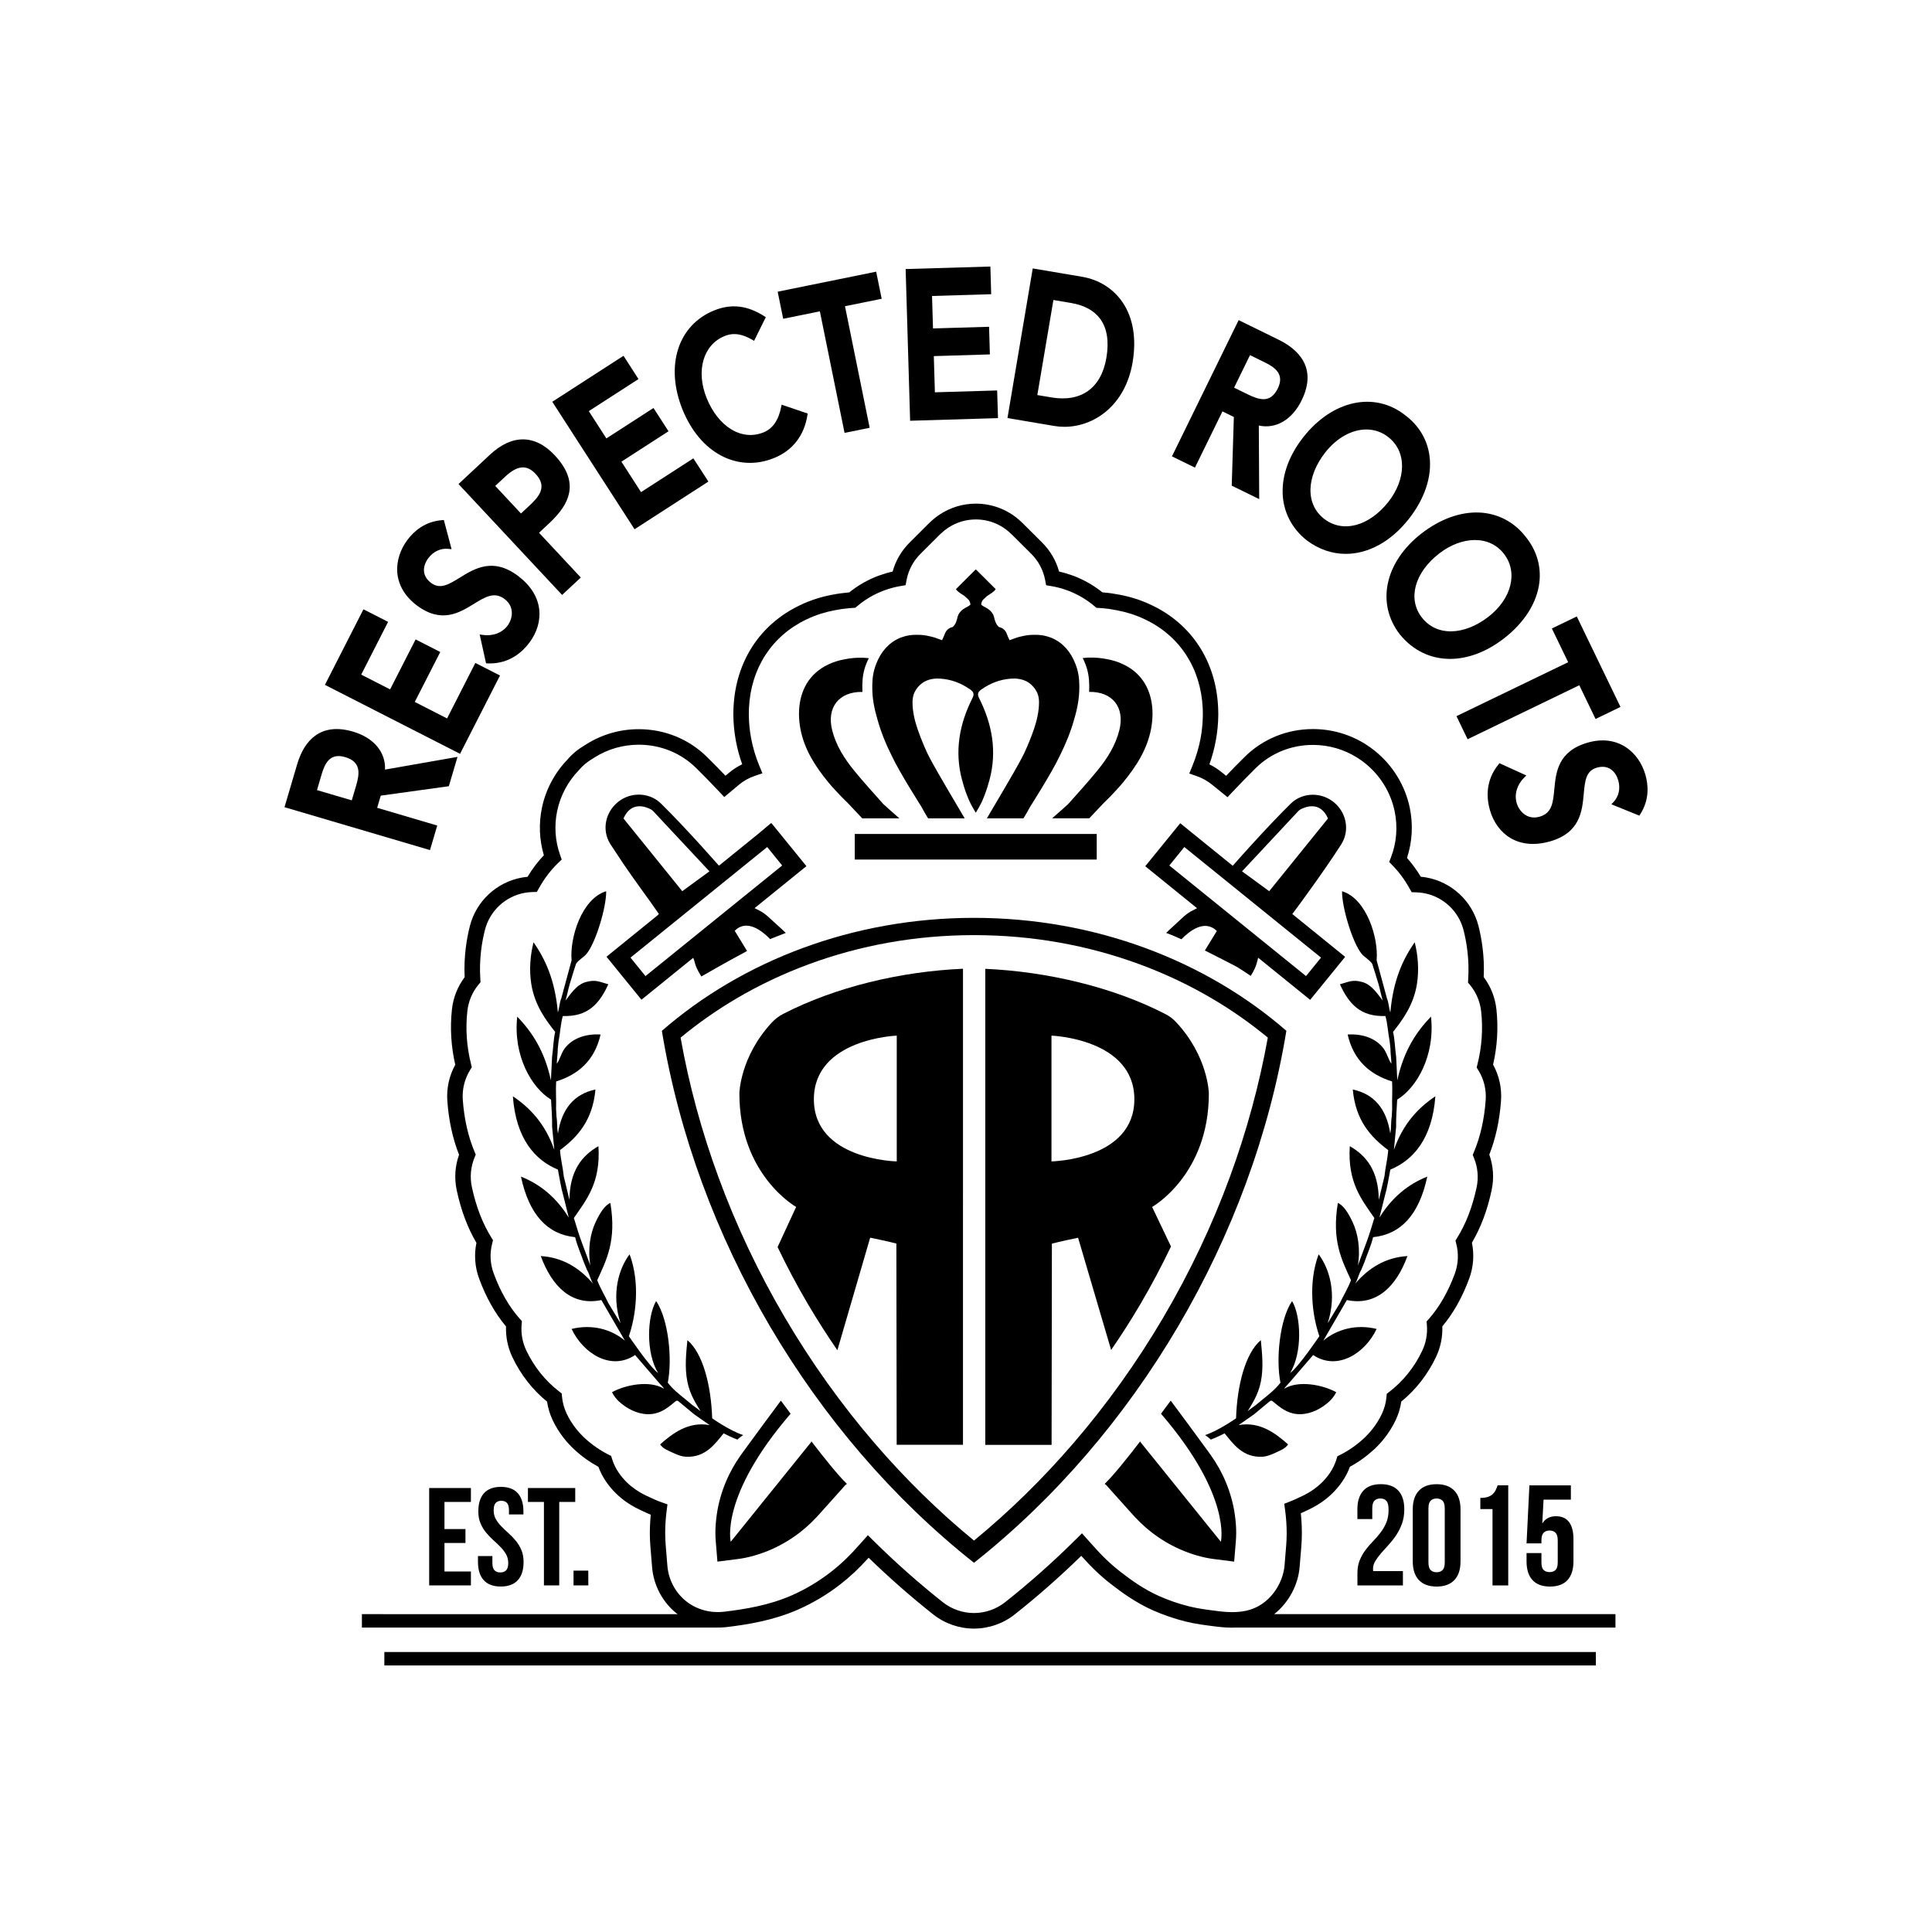 <svg xml:space="preserve" style="enable-background:new 0 0 500 500;" viewBox="0 0 500 500" y="0px" x="0px" xmlns:xlink="http://www.w3.org/1999/xlink" xmlns="http://www.w3.org/2000/svg" id="Layer_1" version="1.1">
<style type="text/css">
	.st0{fill:#FFFFFF;}
</style>
<g>
	<rect height="500" width="500" class="st0"></rect>
	<g>
		<g>
			<path d="M329.96,417.57c3.61-2.93,6-7.42,6.38-12.01l0.43-5.19c0.2-2.38,0.2-4.73,0.02-7.18c-0.04-0.52-0.09-1.04-0.14-1.56
				c0.33-0.15,0.67-0.3,1.02-0.47l0.25-0.12c1.86-0.85,6.2-2.83,9.52-7.71c0.79-1.17,1.44-2.42,1.92-3.74
				c2.24-1.21,4.35-2.73,6.28-4.51c1.62-1.5,3.9-4.04,5.57-7.58c0.72-1.52,1.2-3.13,1.44-4.78c3.77-3.06,6.87-7.05,9.01-11.58
				c1.16-2.46,1.71-5.16,1.61-7.88c2.84-3.37,5.18-7.53,6.96-12.37c1.1-2.99,1.34-6.17,0.7-9.28c2.29-3.88,4.01-8.45,5.1-13.59
				c0.66-3.09,0.45-6.25-0.6-9.21c1.64-4.16,2.66-8.83,3.03-13.89c0.24-3.29-0.47-6.52-2.05-9.4c1.09-4.73,1.38-9.55,0.86-14.32
				c-0.33-3.04-1.47-5.9-3.29-8.34c0.27-5.48-0.58-10.2-1.36-13.25c-1.65-6.44-6.94-11.35-13.48-12.52
				c-0.47-0.08-0.96-0.15-1.44-0.19c-1.07-1.77-2.26-3.4-3.57-4.87c1.37-4.17,1.62-8.64,0.71-13.01c-1.2-5.74-4.39-10.94-8.97-14.65
				c-0.78-0.63-1.6-1.22-2.42-1.74c-4.09-2.59-8.81-3.95-13.66-3.95c-6.7,0-12.97,2.56-17.66,7.2c-1.57,1.55-3.16,3.16-4.81,4.9
				l-1.15-0.93c-0.99-0.8-2.05-1.48-3.18-2.04c0.73-2.03,1.28-4.09,1.66-6.16c0.41-2.21,0.62-4.43,0.64-6.58l0-0.27
				c0-0.37,0-0.75-0.02-1.11c-0.01-0.24-0.01-0.48-0.03-0.73c-0.58-11.8-6.81-21.39-17.09-26.3c-1.37-0.67-2.83-1.25-4.34-1.73
				c-1.32-0.42-2.7-0.76-4.08-1.02c-1.36-0.27-2.74-0.47-4.1-0.58c-0.11-0.01-0.22-0.02-0.33-0.03c-1.92-1.54-4.03-2.81-6.28-3.79
				c-0.24-0.1-0.47-0.2-0.71-0.3l-0.15-0.06c-0.22-0.09-0.44-0.17-0.66-0.24c-1.11-0.4-2.25-0.74-3.41-0.99
				c-0.78-2.83-2.28-5.4-4.38-7.5l-4.83-4.81c-0.18-0.19-0.38-0.37-0.52-0.5c-3.18-3.07-7.38-4.77-11.82-4.77
				c-3.36,0-6.61,0.99-9.42,2.86c-0.84,0.56-1.63,1.2-2.32,1.86c-0.2,0.18-0.39,0.36-0.58,0.55l-4.83,4.82
				c-2.1,2.09-3.6,4.66-4.38,7.49c-1.15,0.25-2.28,0.58-3.37,0.98c-0.24,0.08-0.47,0.17-0.69,0.25l-0.17,0.07
				c-0.24,0.1-0.48,0.2-0.71,0.3c-2.26,0.97-4.37,2.25-6.28,3.79c-0.11,0.01-0.23,0.02-0.34,0.03c-1.35,0.12-2.73,0.31-4.07,0.58
				c-1.41,0.26-2.8,0.61-4.12,1.03c-1.5,0.47-2.95,1.05-4.31,1.72c-10.29,4.92-16.53,14.51-17.11,26.31
				c-0.01,0.24-0.02,0.47-0.03,0.69c-0.01,0.39-0.02,0.79-0.02,1.18l0,0.21c0.02,2.18,0.24,4.41,0.64,6.61
				c0.38,2.05,0.93,4.1,1.65,6.12c-1.26,0.61-2.44,1.38-3.53,2.3c-0.02,0.01-0.31,0.26-0.8,0.67c-1.63-1.71-3.2-3.3-4.76-4.84
				c-4.7-4.65-10.98-7.21-17.68-7.21c-4.85,0-9.55,1.36-13.61,3.92c-0.16,0.1-0.32,0.2-0.47,0.3c-1.66,0.97-3.13,2.19-4.38,3.65
				c-3.34,3.48-5.62,7.79-6.6,12.48c-0.85,4.09-0.68,8.31,0.5,12.28c-1.56,1.64-2.98,3.51-4.22,5.58c-0.48,0.04-0.96,0.11-1.44,0.19
				c-6.54,1.17-11.83,6.08-13.48,12.52c-0.78,3.05-1.63,7.77-1.36,13.26c-1.83,2.44-2.96,5.3-3.29,8.34
				c-0.52,4.77-0.23,9.59,0.86,14.32c-1.58,2.88-2.29,6.11-2.05,9.4c0.37,5.07,1.39,9.74,3.03,13.89c-1.05,2.96-1.26,6.12-0.6,9.21
				c1.1,5.14,2.81,9.71,5.1,13.59c-0.64,3.1-0.4,6.29,0.7,9.27c1.78,4.84,4.12,9,6.96,12.37c-0.1,2.71,0.45,5.42,1.61,7.88
				c2.14,4.53,5.24,8.52,9.01,11.58c0.24,1.65,0.72,3.25,1.44,4.77c1.66,3.54,3.96,6.09,5.6,7.61c1.92,1.78,4.02,3.28,6.25,4.49
				c0.48,1.31,1.12,2.57,1.91,3.73c3.32,4.89,7.67,6.87,9.51,7.71l0.25,0.12c0.48,0.23,1.12,0.53,1.87,0.84
				c-0.04,0.4-0.07,0.8-0.1,1.2c-0.19,2.45-0.18,4.79,0.02,7.17l0.43,5.21c0.38,4.64,2.66,8.97,6.24,11.87
				c0.12,0.1,0.26,0.18,0.38,0.28H93.66v3.48h92.03v-0.01c0.75,0,1.5-0.02,2.26-0.11c5.63-0.67,12.25-1.74,18.74-4.61
				c3.92-1.75,7.48-3.89,10.87-6.53c2.48-1.93,4.81-4.12,7.24-6.82c5.37,5.21,10.98,10.13,16.71,14.67
				c2.99,2.37,6.74,3.67,10.55,3.67c3.81,0,7.56-1.3,10.55-3.67c5.91-4.67,11.69-9.76,17.22-15.16c2.6,2.93,5.05,5.26,7.67,7.29
				c2.9,2.26,6.45,4.83,10.83,6.79c2.79,1.23,5.65,2.21,8.5,2.92c2.54,0.63,5.11,0.95,7.58,1.26l0.31,0.04
				c1.61,0.2,3.38,0.35,5.23,0.26h98.13v-3.48h-88.3C329.84,417.66,329.9,417.62,329.96,417.57z M327.45,414.47
				c-3.03,2.45-6.68,3.2-12.22,2.49l-0.31-0.04c-2.47-0.31-4.81-0.61-7.13-1.18c-2.63-0.65-5.27-1.55-7.84-2.69
				c-3.98-1.78-7.29-4.18-10-6.29c-2.55-1.98-4.94-4.28-7.54-7.26l-2.4-2.68l-1.49,1.48c-5.88,5.84-12.06,11.34-18.39,16.34
				c-2.29,1.81-5.15,2.81-8.07,2.81c-2.92,0-5.78-1-8.07-2.81c-6.15-4.87-12.17-10.2-17.89-15.85l-1.49-1.48l-1.97,2.2
				c-2.58,2.96-4.98,5.27-7.54,7.26c-3.14,2.44-6.42,4.42-10.04,6.04c-5.99,2.65-12.25,3.65-17.58,4.29
				c-3.7,0.44-7.24-0.55-9.99-2.77c-2.74-2.22-4.48-5.53-4.77-9.09l-0.43-5.21c-0.18-2.17-0.18-4.3-0.02-6.54
				c0.07-0.86,0.15-1.72,0.26-2.56l0.21-1.6l-1.52-0.54c-1.21-0.43-2.28-0.92-2.99-1.26l-0.28-0.13c-1.55-0.71-5.18-2.36-7.87-6.33
				c-0.73-1.07-1.29-2.24-1.67-3.47l-0.25-0.81l-0.76-0.38c-2.17-1.1-4.22-2.53-6.08-4.24c-1.37-1.27-3.3-3.41-4.69-6.37
				c-0.64-1.37-1.04-2.82-1.18-4.31l-0.08-0.87l-0.69-0.53c-3.57-2.74-6.5-6.42-8.5-10.64c-0.98-2.08-1.39-4.39-1.19-6.68l0.08-0.86
				l-0.57-0.64c-2.76-3.11-5.03-7.05-6.74-11.74c-0.92-2.49-1.05-5.17-0.38-7.73l0.21-0.83l-0.45-0.73
				c-2.26-3.64-3.95-8.02-5.02-13.03c-0.55-2.57-0.31-5.21,0.69-7.64l0.31-0.77l-0.32-0.76c-1.65-3.94-2.67-8.45-3.03-13.38
				c-0.2-2.73,0.46-5.41,1.89-7.75l0.44-0.72l-0.2-0.82c-1.13-4.53-1.46-9.14-0.95-13.71c0.28-2.53,1.28-4.9,2.9-6.86l0.51-0.61
				l-0.05-0.79c-0.36-5.29,0.45-9.86,1.2-12.77c1.26-4.92,5.3-8.68,10.31-9.57c0.65-0.12,1.31-0.18,1.97-0.2l1.14-0.03l0.56-0.99
				c1.4-2.51,3.07-4.69,4.95-6.5l0.93-0.89l-0.43-1.22c-1.28-3.62-1.54-7.55-0.75-11.34c0.83-3.96,2.77-7.62,5.61-10.56l0.08-0.09
				c0.97-1.14,2.12-2.1,3.42-2.85l0.1-0.06c0.14-0.1,0.29-0.19,0.44-0.29c3.42-2.17,7.39-3.31,11.48-3.31
				c5.64,0,10.92,2.15,14.87,6.06c1.94,1.91,3.89,3.91,5.96,6.11l1.29,1.37l1.45-1.21c1.34-1.12,2.24-1.89,2.25-1.89
				c1.23-1.04,2.63-1.84,4.16-2.36l2.01-0.69l-0.81-1.96c-0.97-2.35-1.68-4.77-2.13-7.18c-0.36-1.97-0.56-3.97-0.57-5.93l0-0.16
				c0-0.35,0-0.71,0.01-1.06c0.01-0.19,0.01-0.4,0.02-0.61c0.5-10.29,5.91-18.63,14.85-22.9c1.2-0.58,2.47-1.09,3.78-1.5
				c1.17-0.37,2.39-0.67,3.67-0.91c1.22-0.24,2.45-0.42,3.66-0.52c0.3-0.03,0.59-0.05,0.89-0.06l0.67-0.04l0.51-0.43
				c1.75-1.48,3.7-2.69,5.81-3.6c0.2-0.09,0.41-0.17,0.6-0.25l0.13-0.05c0.19-0.07,0.38-0.14,0.59-0.22c1.29-0.47,2.64-0.83,4-1.06
				l1.37-0.23l0.26-1.36c0.49-2.57,1.73-4.9,3.59-6.75l4.83-4.82c0.15-0.15,0.3-0.29,0.49-0.46c0.55-0.53,1.16-1.02,1.81-1.45
				c2.14-1.43,4.63-2.18,7.2-2.18c3.4,0,6.61,1.29,9.09,3.69c0.15,0.13,0.29,0.27,0.43,0.41l4.83,4.81c1.86,1.85,3.1,4.19,3.59,6.76
				l0.26,1.36l1.37,0.23c1.37,0.23,2.73,0.59,4.04,1.07c0.19,0.07,0.37,0.13,0.57,0.21l0.1,0.04c0.21,0.08,0.41,0.17,0.61,0.26
				c2.1,0.91,4.06,2.12,5.81,3.6l0.51,0.43l0.67,0.04c0.29,0.02,0.59,0.04,0.88,0.06c1.21,0.1,2.45,0.28,3.69,0.53
				c1.25,0.23,2.47,0.54,3.63,0.9c1.32,0.42,2.6,0.93,3.81,1.52c8.92,4.26,14.33,12.61,14.83,22.9c0.01,0.21,0.02,0.42,0.02,0.64
				c0.01,0.33,0.01,0.66,0.01,1l0,0.21c-0.02,1.95-0.21,3.94-0.57,5.92c-0.45,2.42-1.17,4.85-2.14,7.21l-0.8,1.95l1.99,0.7
				c1.4,0.49,2.71,1.22,3.88,2.17l4.03,3.26l1.27-1.35c2.1-2.22,4.06-4.23,5.99-6.14c3.94-3.9,9.21-6.04,14.85-6.04
				c4.09,0,8.07,1.15,11.52,3.34c0.7,0.44,1.39,0.93,2.05,1.47c3.87,3.13,6.56,7.52,7.57,12.35c0.84,4.03,0.51,8.16-0.95,11.94
				l-0.46,1.2l0.9,0.92c1.64,1.68,3.11,3.67,4.36,5.91l0.56,0.99l1.14,0.03c0.66,0.02,1.33,0.08,1.97,0.2
				c5,0.89,9.05,4.65,10.31,9.58c0.74,2.91,1.56,7.49,1.2,12.77l-0.05,0.79l0.51,0.61c1.62,1.96,2.62,4.34,2.9,6.86
				c0.5,4.57,0.18,9.18-0.96,13.71l-0.2,0.82l0.44,0.72c1.44,2.33,2.09,5.01,1.89,7.75c-0.36,4.94-1.38,9.44-3.03,13.38l-0.32,0.77
				l0.31,0.77c1,2.43,1.24,5.07,0.69,7.64c-1.07,5.01-2.75,9.39-5.02,13.03l-0.45,0.73l0.21,0.83c0.66,2.57,0.53,5.25-0.38,7.74
				c-1.72,4.68-3.99,8.63-6.74,11.73l-0.57,0.64l0.08,0.86c0.2,2.29-0.21,4.6-1.19,6.68c-1.99,4.22-4.93,7.9-8.5,10.64l-0.69,0.53
				l-0.08,0.87c-0.14,1.5-0.54,2.95-1.18,4.32c-1.39,2.96-3.31,5.08-4.66,6.34c-1.87,1.73-3.92,3.16-6.1,4.26l-0.76,0.38l-0.25,0.81
				c-0.38,1.23-0.94,2.4-1.67,3.48c-2.69,3.96-6.32,5.62-7.87,6.33l-0.28,0.13c-0.82,0.39-1.53,0.7-2.22,0.97l-1.46,0.57l0.21,1.55
				c0.13,0.94,0.23,1.9,0.3,2.86c0.17,2.24,0.16,4.39-0.02,6.55l-0.43,5.2C332.06,408.76,330.23,412.21,327.45,414.47z"></path>
			<path d="M214.37,202.46c0.59,0.72,1.21,1.42,1.85,2.1c1.06,1.17,2.18,2.3,3.33,3.41c0.46,0.46,2.49,2.64,3.59,3.81h9.61
				c-1.42-1.26-3.61-3.15-4.15-3.69l0,0c-2.58-2.89-5.13-5.71-7.54-8.65c-2.54-3.11-4.7-6.5-5.7-10.48c-1.47-5.88,1.78-10,7.8-9.89
				c0.01,0,0.02,0,0.04,0c-0.02-0.38-0.03-0.76-0.03-1.15c0-0.07,0-0.14,0-0.21c0-0.11,0-0.22,0-0.32c0.01-1.92,0.29-3.8,1.03-5.61
				c0.18-0.49,0.4-0.95,0.64-1.41c0-0.01,0-0.02,0-0.04c-0.02,0-0.04,0-0.06,0c-0.14-0.01-0.27-0.02-0.4-0.03
				c-0.24-0.02-0.48-0.04-0.72-0.06c-0.03,0-0.07-0.01-0.1-0.01c-0.12-0.01-0.23-0.01-0.35-0.01c-0.39-0.01-0.77-0.01-1.16,0
				c-0.39,0.01-0.77,0.03-1.16,0.07c-0.78,0.07-1.55,0.18-2.33,0.34c-0.75,0.14-1.48,0.31-2.19,0.54c-0.71,0.22-1.4,0.5-2.06,0.82
				c-4.98,2.36-7.26,6.83-7.51,11.83c-0.01,0.12-0.01,0.24-0.01,0.36c-0.01,0.21-0.01,0.43-0.01,0.64c0,0.03,0,0.06,0,0.09
				c0.01,1.21,0.13,2.44,0.36,3.68C208.13,193.92,211,198.36,214.37,202.46z"></path>
			<path d="M309.8,235.05c-0.14,0.07-0.29,0.13-0.43,0.2l-0.03,0.02l-0.03,0.02c-0.73,0.35-1.5,0.75-2.2,1.29
				c-0.47,0.35-0.87,0.72-1.21,1.04l-3.2,2.96c-0.31,0.29-0.61,0.58-0.91,0.86c0,0,0,0,0,0c0.12,0.04,0.24,0.08,0.36,0.13
				c0.41,0.15,0.82,0.31,1.22,0.47c0.7,0.29,1.51,0.64,2.38,1.04c2.06-2.12,6.02-5.27,9.16-2.14l-3.09,5.05
				c3.09,1.54,6.21,3.15,8.51,4.35c0,0.01-0.01,0.02-0.01,0.02c1.15,0.72,2.27,1.45,3.36,2.2c0.07-0.12,0.14-0.23,0.21-0.35
				c0.25-0.42,0.54-0.89,0.8-1.46c0.38-0.8,0.61-1.65,0.79-2.38l0.01-0.04l0.01-0.04c0.03-0.15,0.07-0.29,0.1-0.44l0,0l0,0
				l13.47,10.91l9.05-11.13l-13.67-11.08l0,0l0,0c1.45-1.94,2.78-3.75,4.02-5.49c3.54-4.9,6.2-8.76,8.63-12.53
				c1.14-1.78,1.53-3.92,1.09-6.02c-0.4-1.92-1.47-3.66-3.01-4.91h0c-0.27-0.22-0.55-0.42-0.84-0.6c-3.29-2.08-7.62-1.67-10.3,0.98
				c-3.17,3.13-6.4,6.53-10.49,11.03c-1.43,1.56-2.9,3.21-4.46,4.98c-0.04,0.03-0.06,0.06-0.06,0.07h0l-13.59-11.01l-9.05,11.13
				L309.8,235.05z M313.17,237.78C313.17,237.78,313.17,237.78,313.17,237.78L313.17,237.78L313.17,237.78z M336.54,209.49
				c1.15-0.63,5.1-2.35,7.14,2.33l-15.21,18.82l-7.03-5.14L336,209.91C336.16,209.74,336.34,209.6,336.54,209.49z M306.5,219.21
				l35.38,28.62l-3.88,4.78l-35.38-28.62L306.5,219.21z"></path>
			<path d="M230.79,195.62c2.08,4.41,7.54,12.94,7.63,13.1c0.11,0.18,1.03,1.9,1.77,3.07h9.47c-2.06-3.51-7.08-11.91-8.96-15.48
				c-0.25-0.47-0.49-0.94-0.72-1.41c-0.96-2.08-1.83-4.21-2.57-6.39c-0.74-2.17-1.26-4.54-1.25-6.82c0-0.83,0.15-1.59,0.41-2.28
				c0.57-1.28,1.52-2.35,2.71-3.02c0.76-0.4,1.63-0.66,2.58-0.75c0.04,0,0.07-0.01,0.11-0.01c0.16-0.01,0.33-0.02,0.5-0.03
				c2.77,0.02,5.3,0.77,7.63,2.19c0,0,0,0,0,0c0.34,0.21,0.68,0.44,1.02,0.67c0.23,0.17,0.42,0.33,0.55,0.49
				c0.04,0.05,0.07,0.1,0.1,0.15c0.02,0.02,0.04,0.05,0.05,0.07c0.22,0.41,0.17,0.88-0.17,1.54c-3.38,6.7-4.65,13.74-2.68,21.1
				c0.04,0.15,0.09,0.29,0.13,0.44c0.41,1.59,0.96,3.18,1.65,4.77c0.41,1.07,1.78,3.31,1.78,3.32c0-0.01,1.37-2.25,1.78-3.32
				c0.68-1.59,1.23-3.18,1.65-4.77c0.04-0.15,0.09-0.29,0.13-0.44c1.97-7.36,0.69-14.4-2.68-21.1c-0.34-0.67-0.39-1.13-0.17-1.54
				c0.01-0.02,0.03-0.05,0.05-0.07c0.03-0.05,0.06-0.1,0.1-0.15c0.14-0.16,0.32-0.32,0.55-0.49c0.34-0.24,0.68-0.46,1.02-0.67
				c0,0,0,0,0,0c2.33-1.42,4.86-2.17,7.63-2.19c0.17,0.01,0.33,0.01,0.5,0.03c0.04,0,0.07,0.01,0.11,0.01
				c0.95,0.1,1.82,0.35,2.58,0.75c1.18,0.67,2.13,1.74,2.71,3.02c0.26,0.68,0.41,1.44,0.41,2.28c0.01,2.28-0.52,4.64-1.25,6.82
				c-0.74,2.19-1.61,4.31-2.57,6.39c-0.24,0.47-0.48,0.95-0.72,1.41c-1.88,3.57-6.9,11.96-8.96,15.48h9.47
				c0.74-1.17,1.66-2.88,1.77-3.07c0.1-0.16,5.55-8.69,7.63-13.1c1.54-3.09,2.85-6.27,3.76-9.58c0.79-2.64,1.3-5.34,1.3-8.12
				c0-0.07,0-0.14,0-0.21c0-0.11,0-0.22,0-0.32c-0.01-1.92-0.29-3.8-1.03-5.61c-1.14-3.01-3.21-5.44-6.05-6.65
				c-0.1-0.04-0.2-0.09-0.3-0.12c-0.09-0.03-0.17-0.06-0.26-0.09c-1.23-0.45-2.56-0.67-3.97-0.63c-0.58-0.01-1.18,0.02-1.78,0.1
				c-0.04,0.01-0.08,0.01-0.13,0.02c-0.19,0.03-0.38,0.06-0.57,0.09c-0.86,0.15-1.75,0.38-2.67,0.71c-0.29,0.1-0.58,0.21-0.84,0.31
				c-0.15,0.05-0.31,0.11-0.46,0.16c-0.25-0.48-0.45-1.01-0.65-1.48c-0.34-1-0.99-1.69-2.1-1.93c-0.76-0.66-1.03-1.56-1.27-2.63
				c-0.14-0.64-0.63-1.31-1.14-1.74c-0.49-0.41-1.07-0.72-1.77-1.1c-0.14-0.11-0.27-0.21-0.41-0.32c0.04-0.5,0.21-0.9,0.45-1.24
				c0.38-0.35,0.74-0.68,1.1-1.01c0.79-0.54,1.69-0.99,2.21-1.75c-1.65-1.65-3.24-3.23-4.83-4.82c-0.04-0.03-0.1-0.09-0.1-0.09
				s-0.22-0.21-0.22-0.21c0,0-0.22,0.21-0.22,0.21s-0.06,0.06-0.1,0.09c-1.59,1.59-3.18,3.17-4.83,4.82
				c0.52,0.76,1.42,1.21,2.21,1.75c0.36,0.33,0.73,0.67,1.1,1.01c0.24,0.34,0.41,0.74,0.45,1.24c-0.13,0.11-0.27,0.22-0.41,0.32
				c-0.7,0.38-1.28,0.69-1.77,1.1c-0.52,0.43-1,1.1-1.14,1.74c-0.24,1.07-0.51,1.97-1.27,2.63c-1.12,0.24-1.76,0.94-2.1,1.93
				c-0.21,0.47-0.41,1-0.65,1.48c-0.15-0.05-0.31-0.11-0.46-0.16c-0.27-0.1-0.55-0.21-0.84-0.31c-0.92-0.33-1.81-0.56-2.67-0.71
				c-0.19-0.04-0.38-0.06-0.57-0.09c-0.04-0.01-0.08-0.01-0.13-0.02c-0.61-0.08-1.2-0.11-1.78-0.1c-1.41-0.04-2.74,0.17-3.97,0.63
				c-0.09,0.03-0.17,0.06-0.26,0.09c-0.1,0.04-0.2,0.08-0.3,0.12c-2.84,1.21-4.91,3.64-6.05,6.65c-0.74,1.81-1.02,3.7-1.03,5.61
				c0,0.11,0,0.22,0,0.32c0,0.07,0,0.14,0,0.21c-0.01,2.78,0.51,5.48,1.3,8.12C227.94,189.35,229.25,192.53,230.79,195.62z"></path>
			<path d="M332.9,266.83c0-0.02,0.01-0.04,0.01-0.06c-20.79-18.07-49.38-29.23-80.84-29.23c-31.46,0-59.98,11.15-80.77,29.23
				c0,0.02,0.01,0.04,0.01,0.06c0,0-0.01,0.01-0.01,0.01c8.77,53.34,38.8,104.4,80.77,137.61
				C294.04,371.24,324.13,320.18,332.9,266.83C332.9,266.84,332.9,266.83,332.9,266.83z M318.28,304.63
				c-4.59,12.49-10.38,24.7-17.2,36.3c-6.81,11.58-14.65,22.55-23.3,32.59c-7.95,9.23-16.58,17.69-25.71,25.18
				c-9.13-7.49-17.76-15.95-25.7-25.18c-8.64-10.04-16.47-21.01-23.27-32.59c-6.81-11.59-12.59-23.8-17.17-36.3
				c-4.36-11.86-7.65-23.99-9.79-36.09c4.48-3.71,9.31-7.1,14.41-10.11c5.89-3.47,12.18-6.45,18.7-8.86
				c13.47-4.98,27.77-7.52,42.51-7.56h0.66c14.74,0.04,29.05,2.58,42.55,7.56c6.53,2.41,12.83,5.39,18.72,8.86
				c5.1,3,9.94,6.4,14.42,10.1C325.93,280.64,322.64,292.76,318.28,304.63z"></path>
			<path d="M280.86,171.77c0.74,1.81,1.02,3.7,1.03,5.61c0,0.11,0,0.22,0,0.32c0,0.07,0,0.14,0,0.21c0,0.38-0.01,0.77-0.03,1.15
				c0.01,0,0.02,0,0.03,0c6.02-0.11,9.27,4.01,7.8,9.89c-1,3.98-3.15,7.37-5.7,10.48c-2.41,2.94-4.96,5.76-7.54,8.65l0,0
				c-0.54,0.54-2.74,2.43-4.15,3.69h9.61c1.1-1.17,3.13-3.35,3.59-3.81c1.15-1.1,2.27-2.24,3.33-3.41c0.64-0.68,1.26-1.38,1.85-2.1
				c3.37-4.1,6.24-8.54,7.23-13.9c0.23-1.24,0.35-2.47,0.36-3.68c0-0.03,0-0.06,0-0.09c0-0.21,0-0.43-0.01-0.64
				c0-0.12-0.01-0.24-0.01-0.36c-0.25-5-2.52-9.47-7.51-11.83c-0.66-0.33-1.35-0.6-2.06-0.82c-0.71-0.22-1.44-0.4-2.19-0.54
				c-0.78-0.16-1.55-0.27-2.33-0.34c-0.39-0.03-0.78-0.06-1.16-0.07c-0.39-0.01-0.77-0.01-1.16,0c-0.11,0-0.23,0.01-0.35,0.01
				c-0.03,0-0.07,0.01-0.1,0.01c-0.24,0.01-0.48,0.03-0.71,0.06c-0.13,0.01-0.27,0.02-0.4,0.03c-0.02,0-0.04,0-0.06,0
				c0,0.01,0,0.02,0,0.03C280.45,170.81,280.67,171.27,280.86,171.77z"></path>
			<rect height="6.62" width="62.62" y="215.83" x="221.21"></rect>
			<path d="M191.35,282.99c0,21.16,14.69,29.36,14.69,29.36l-4.8,10.39c2.4,5.01,5,9.92,7.82,14.71c2.41,4.09,4.97,8.09,7.65,11.99
				l8.49-29.13c4.33,0.88,6.78,1.52,6.78,1.52l0.08,52.08h17.16V250.71c-16.1,0.7-33.01,4.71-46.58,11.71
				c-1.11,0.57-2.11,1.36-2.96,2.28C191.47,273.6,191.35,282.99,191.35,282.99z M232.08,268.02v32.55c0,0-21.45-0.39-21.45-16.08
				C210.64,268.8,232.08,268.02,232.08,268.02z"></path>
			<path d="M312.85,282.99c0,0-0.12-9.51-8.47-18.45c-0.76-0.81-1.63-1.5-2.61-2.01c-13.55-7.04-30.64-11.08-46.78-11.8v123.2h17.16
				l0.08-52.08c0,0,2.45-0.64,6.78-1.52l8.55,29.04c2.67-3.87,5.21-7.84,7.59-11.9c2.85-4.84,5.48-9.82,7.9-14.88l-4.88-10.23
				C298.17,312.35,312.85,304.15,312.85,282.99z M272.12,300.57v-32.55c0,0,21.45,0.78,21.45,16.47
				C293.57,300.18,272.12,300.57,272.12,300.57z"></path>
			<polygon points="121.87,388.7 121.87,385.1 111.07,385.1 111.07,410.3 121.87,410.3 121.87,406.7 115.03,406.7 115.03,399.32 
				120.46,399.32 120.46,395.72 115.03,395.72 115.03,388.7"></polygon>
			<path d="M123.7,402.7v1.55c0,2.04,0.5,3.61,1.49,4.7s2.47,1.64,4.41,1.64c1.94,0,3.41-0.55,4.41-1.64s1.49-2.66,1.49-4.7
				c0-1.2-0.19-2.24-0.58-3.13c-0.38-0.89-0.86-1.68-1.44-2.38s-1.19-1.34-1.85-1.93c-0.66-0.59-1.28-1.17-1.85-1.76
				c-0.58-0.59-1.06-1.21-1.44-1.87c-0.38-0.66-0.58-1.42-0.58-2.29c0-0.91,0.17-1.55,0.52-1.93c0.35-0.37,0.83-0.56,1.46-0.56
				c0.62,0,1.11,0.19,1.46,0.56c0.35,0.37,0.52,1.01,0.52,1.93v1.04h3.74v-0.79c0-2.04-0.49-3.61-1.46-4.7
				c-0.97-1.09-2.43-1.64-4.37-1.64c-1.94,0-3.4,0.55-4.38,1.64c-0.97,1.09-1.46,2.66-1.46,4.7c0,1.2,0.19,2.25,0.58,3.13
				c0.38,0.89,0.86,1.68,1.44,2.38s1.19,1.34,1.85,1.93c0.66,0.59,1.28,1.18,1.85,1.76c0.58,0.59,1.06,1.21,1.44,1.87
				c0.38,0.66,0.58,1.42,0.58,2.29c0,0.91-0.19,1.55-0.56,1.91c-0.37,0.36-0.87,0.54-1.49,0.54c-0.62,0-1.12-0.18-1.49-0.54
				c-0.37-0.36-0.56-1-0.56-1.91v-1.8H123.7z"></path>
			<polygon points="136.63,388.7 140.77,388.7 140.77,410.3 144.73,410.3 144.73,388.7 148.87,388.7 148.87,385.1 136.63,385.1"></polygon>
			<rect height="3.82" width="3.82" y="406.48" x="148.43"></rect>
			<path d="M357.42,401.97c0.6-0.69,1.26-1.42,1.96-2.18s1.36-1.6,1.96-2.5c0.6-0.9,1.1-1.9,1.5-3c0.39-1.1,0.59-2.32,0.59-3.68
				c0-2.1-0.51-3.71-1.54-4.83c-1.02-1.12-2.54-1.68-4.53-1.68s-3.51,0.56-4.53,1.68c-1.02,1.12-1.54,2.73-1.54,4.83v2.52h3.85
				v-2.78c0-0.94,0.19-1.6,0.57-1.98c0.38-0.38,0.89-0.57,1.54-0.57c0.64,0,1.15,0.2,1.54,0.61c0.38,0.41,0.57,1.19,0.57,2.35
				c0,1.26-0.2,2.36-0.59,3.29c-0.39,0.94-0.89,1.8-1.5,2.59c-0.61,0.79-1.25,1.54-1.94,2.24c-0.69,0.7-1.34,1.46-1.94,2.26
				s-1.1,1.68-1.5,2.65s-0.59,2.07-0.59,3.33v3.18h11.77v-3.7h-7.7c-0.02-0.12-0.04-0.31-0.04-0.55c0-0.71,0.2-1.4,0.59-2.05
				C356.32,403.34,356.82,402.67,357.42,401.97z"></path>
			<path d="M367.21,385.79c-1.06,1.12-1.59,2.73-1.59,4.83v13.47c0,2.1,0.53,3.71,1.59,4.83c1.06,1.12,2.59,1.68,4.59,1.68
				s3.53-0.56,4.59-1.68c1.06-1.12,1.59-2.73,1.59-4.83v-13.47c0-2.1-0.53-3.71-1.59-4.83c-1.06-1.12-2.59-1.68-4.59-1.68
				S368.27,384.66,367.21,385.79z M373.9,390.36v13.99c0,0.94-0.19,1.6-0.57,1.98c-0.38,0.38-0.89,0.57-1.54,0.57
				c-0.64,0-1.15-0.19-1.54-0.57c-0.38-0.38-0.57-1.04-0.57-1.98v-13.99c0-0.94,0.19-1.6,0.57-1.98c0.38-0.38,0.89-0.57,1.54-0.57
				c0.64,0,1.15,0.19,1.54,0.57C373.71,388.76,373.9,389.42,373.9,390.36z"></path>
			<path d="M390.33,410.3v-25.9h-2.74c-0.15,0.44-0.32,0.86-0.52,1.26s-0.46,0.74-0.78,1.04c-0.32,0.3-0.73,0.53-1.24,0.7
				c-0.51,0.17-1.15,0.26-1.94,0.26v2.89h3.15v19.76H390.33z"></path>
			<path d="M395.07,401.94v2.15c0,2.1,0.51,3.71,1.54,4.83c1.02,1.12,2.54,1.68,4.53,1.68c2,0,3.51-0.56,4.53-1.68
				c1.02-1.12,1.54-2.73,1.54-4.83v-5.77c0-1.92-0.38-3.39-1.13-4.4c-0.75-1.01-1.88-1.52-3.39-1.52c-1.6,0-2.79,0.63-3.55,1.89
				l0.33-6.18h7.07v-3.7h-10.73l-0.74,15.02h3.85v-0.78c0-0.94,0.19-1.6,0.57-1.98c0.38-0.38,0.89-0.57,1.54-0.57
				c0.64,0,1.15,0.19,1.54,0.57c0.38,0.38,0.57,1.04,0.57,1.98v5.7c0,0.94-0.19,1.59-0.57,1.96c-0.38,0.37-0.89,0.55-1.54,0.55
				c-0.64,0-1.15-0.18-1.54-0.55c-0.38-0.37-0.57-1.02-0.57-1.96v-2.41H395.07z"></path>
			<rect height="3.48" width="313.54" y="427.54" x="99.47"></rect>
			<path d="M113.16,213.65l-15.55-4.59l0.93-3.15l17.62-2.44l2.24-7.59l-18.76,3.29c0.21-4.52-2.92-8.25-8.29-9.83
				c-3.95-1.16-7.25-0.8-9.81,1.08c-2.09,1.53-3.66,4.04-4.66,7.46l-3.25,11.02L111.28,220L113.16,213.65z M92.14,203.41l-1.1,3.72
				l-9-2.65l1.23-4.19c0.33-1.1,0.87-2.68,1.88-3.65c1.03-0.99,2.4-1.22,4.18-0.7C93.58,197.19,93.05,200.31,92.14,203.41z"></path>
			<polygon points="129.4,174.82 123.02,171.57 115.7,185.93 107.34,181.66 113.94,168.74 107.56,165.48 100.96,178.41 
				93.48,174.59 100.44,160.94 94.06,157.69 84.09,177.24 119.06,195.09"></polygon>
			<path d="M107.81,156.63c6.39,4.83,11.06,1.97,14.8-0.33c2.98-1.83,5.33-3.27,7.99-1.26c1.47,1.11,1.82,2.48,1.86,3.43
				c0.05,1.19-0.36,2.45-1.11,3.45c-1.42,1.89-3.85,2.78-6.49,2.39l-0.72-0.11l1.65,7.47l0.39,0.02c0.19,0.01,0.37,0.01,0.55,0.01
				c5.11,0,8.39-2.88,10.25-5.35c2-2.65,2.91-5.72,2.57-8.65c-0.38-3.25-2.27-6.23-5.45-8.63c-6.48-4.89-11.25-1.95-15.08,0.41
				c-2.85,1.76-5.11,3.15-7.46,1.37c-1.18-0.89-1.79-1.96-1.84-3.19c-0.04-1.05,0.36-2.19,1.13-3.21c1.33-1.76,3.25-2.64,5.29-2.4
				l0.73,0.08l-2-7.55l-0.41,0.03c-4.51,0.32-7.37,2.93-8.97,5.05c-1.93,2.56-2.88,5.56-2.68,8.44
				C103.06,151.39,104.79,154.34,107.81,156.63z"></path>
			<path d="M150.31,149.46l-10.81-11.58l2.57-2.4c3.02-2.82,4.67-5.3,5.19-7.8c0.68-3.24-0.53-6.45-3.68-9.83
				c-5.1-5.46-11.06-5.52-16.79-0.17l-8.13,7.59l26.81,28.7L150.31,149.46z M136.95,130.91l-2.12,1.98l-6.66-7.13l2.57-2.4
				c3.15-2.95,5.58-3.17,7.88-0.71c1.44,1.54,1.85,3.03,1.26,4.57C139.35,128.6,138.09,129.85,136.95,130.91z"></path>
			<polygon points="183.33,124.63 179.44,118.62 165.9,127.36 160.82,119.48 173.01,111.61 169.12,105.59 156.93,113.46 
				152.38,106.4 165.24,98.1 161.36,92.08 142.93,103.98 164.22,136.97"></polygon>
			<path d="M186.68,117.94c2.34,1.23,4.85,1.85,7.4,1.85c2.07,0,4.17-0.41,6.2-1.23c4.84-1.96,7.84-5.8,8.68-11.12l0.07-0.42
				l-6.75-2.29l-0.11,0.56c-0.66,3.43-2.19,5.65-4.54,6.6c-2.78,1.12-5.68,0.86-8.37-0.77c-2.65-1.6-4.91-4.47-6.37-8.07
				c-2.86-7.08-0.9-13.85,4.66-16.09c1.49-0.6,3.65-1.04,7.15,0.98l0.46,0.27l3.03-6.13l-0.38-0.24c-4.43-2.82-8.56-3.29-12.99-1.5
				c-9.39,3.8-12.75,14.36-8.17,25.7C178.91,111.56,182.37,115.67,186.68,117.94z"></path>
			<polygon points="212.18,80.57 218.57,112.03 225.07,110.71 218.68,79.25 228.18,77.32 226.75,70.31 201.26,75.49 202.69,82.5"></polygon>
			<polygon points="258.28,108.21 258.06,101.05 241.95,101.53 241.67,92.16 256.18,91.72 255.97,84.57 241.46,85 241.21,76.6 
				256.52,76.14 256.31,68.98 234.38,69.63 235.54,108.89"></polygon>
			<path d="M275.45,110.46c7.61,0,15.77-5.43,17.67-16.71c1.02-6.07,0.15-11.4-2.53-15.41c-2.39-3.58-6.13-5.96-10.54-6.71
				l-12.78-2.16l-6.54,38.72l12.12,2.05C273.7,110.38,274.57,110.46,275.45,110.46z M268.46,102.24l4.16-24.6l4.57,0.77
				c3.45,0.58,6,1.99,7.58,4.17c1.75,2.43,2.28,5.8,1.56,10.02c-1.32,7.82-6.5,11.55-14.22,10.25L268.46,102.24z"></path>
			<path d="M316.37,106.47l2.95,1.44l-0.55,17.78l7.11,3.48l-0.1-19.04c4.41,0.96,8.62-1.49,11.08-6.52
				c4.17-8.51-0.96-13.24-5.99-15.71l-10.31-5.05l-17.26,35.26l5.95,2.91L316.37,106.47z M323.5,91.91l3.92,1.92
				c2.61,1.28,5.05,3.08,3.27,6.7c-0.89,1.82-2.06,2.73-3.57,2.78c-1.38,0.03-2.85-0.59-4.26-1.28l-3.48-1.7L323.5,91.91z"></path>
			<path d="M331.95,127.69c0.16,4.79,2.37,9.09,6.21,12.13c3.14,2.37,6.61,3.52,10.13,3.52c5.75,0,11.61-3.09,16.27-8.99
				c4.16-5.26,6.08-11.05,5.4-16.3c-0.54-4.23-2.71-7.88-6.27-10.57c-7.95-6.27-18.79-3.96-26.37,5.63
				C333.65,117.78,331.79,122.82,331.95,127.69z M343.01,117.05c3.04-3.84,6.94-5.9,10.59-5.9c2.04,0,4.01,0.64,5.7,1.98
				c2.36,1.86,3.58,4.5,3.55,7.63c-0.04,3.04-1.3,6.29-3.56,9.15c-5.01,6.34-11.86,8.11-16.66,4.32c-2.35-1.86-3.56-4.51-3.48-7.65
				C339.23,123.48,340.6,120.1,343.01,117.05z"></path>
			<path d="M362.27,164.17c3.42,4.22,8.01,6.35,13,6.35c4.53,0,9.37-1.75,13.94-5.29c5.31-4.1,8.57-9.26,9.18-14.52
				c0.49-4.23-0.73-8.3-3.53-11.77c-3-3.88-7.29-6.11-12.09-6.3c-4.87-0.18-10.04,1.68-14.86,5.4
				C358.4,145.41,356.07,156.15,362.27,164.17z M372.48,143.23c2.88-2.23,6.15-3.46,9.19-3.47c0.01,0,0.02,0,0.03,0
				c3.11,0,5.72,1.24,7.54,3.6c3.68,4.77,1.98,11.61-4.06,16.28c-3.07,2.38-6.47,3.71-9.57,3.75c-3.14,0.04-5.79-1.2-7.64-3.59
				C364.23,154.99,366.09,148.17,372.48,143.23z"></path>
			<polygon points="376.93,185.34 379.82,191.31 408.72,177.34 412.93,186.07 419.38,182.95 408.07,159.54 401.62,162.65 
				405.84,171.38"></polygon>
			<path d="M425.84,200.54c-0.88-3.08-2.71-5.64-5.13-7.21c-2.78-1.79-6.17-2.19-9.81-1.14c-7.7,2.21-8.22,7.65-8.64,12.03
				c-0.33,3.48-0.59,6.22-3.8,7.14c-3.35,0.96-5.39-1.59-5.95-3.54c-0.65-2.27,0.09-4.75,1.99-6.62l0.52-0.51l-6.96-3.17l-0.24,0.3
				c-3.44,4.21-3.11,8.77-2.23,11.84c0.92,3.19,2.82,5.77,5.37,7.26c1.7,0.99,3.66,1.49,5.78,1.49c1.4,0,2.87-0.22,4.39-0.65
				c7.81-2.24,8.33-7.81,8.74-12.3c0.31-3.34,0.55-5.98,3.39-6.79c3.14-0.9,4.91,1.11,5.54,3.28c0.61,2.12,0.15,4.19-1.27,5.67
				l-0.51,0.53l7.24,2.94l0.22-0.35C426.93,206.96,426.57,203.11,425.84,200.54z"></path>
			<path d="M319.89,367.06c0.27-8.56,2.42-16.88,6.41-20.23c0.29,3.1,0.77,6.98,0,10.79c-0.7,3.45-2.37,5.85-3.41,7.61
				c0.93-0.82,1.98-1.41,2.9-2.25l1.14-0.94c1.56-1.27,3.14-2.49,4.45-4.2c-1.21-6.02-0.22-16.35,3.01-21.13
				c2.32,3.89,2.73,13.37-0.52,18.64c2.18-1.55,7.58-9.55,7.58-9.55c-1.76-5.07-3.01-13.6-0.19-21.19
				c2.69,3.55,4.85,10.06,2.35,17.84l3.11-5.14c0.96-2.02,2.06-3.78,2.92-5.99c-2.38-5.24-5.04-10.17-3.4-20
				c1.54,0.66,2.8,2.82,3.78,4.88c1.41,2.96,2.12,7.03,1.39,11.32l2.17-5.84c0.77-2.04,1.43-4.25,2.1-6.47
				c-3.33-4.8-6.97-9.25-6.35-18.58c4.38,2.49,7.43,6.48,7.5,13.9l1.47-6.11c0.24-2.42,0.78-4.27,0.97-6.77
				c-4.62-3.45-8.47-7.78-9.17-15.69c5.52,1.18,8.73,5,9.7,11.38c0.32-1.66,0.12-2.74,0.38-4.33l0.11-2.07
				c-0.08-2.26,0.12-4.86-0.02-7.06c-5.79-1.81-9.97-5.47-11.5-12.15c3.98-0.25,7.44,1.07,9.33,3.67c0.89,1.22,1.22,2.87,2,3.9
				c-0.03-1.38-0.25-2.54-0.25-3.96l-0.21-1.88c-0.43-2.1-0.52-4.59-1.1-6.52c-6.46,0.24-9.45-3.14-11.77-8.21
				c2.36-0.64,3.24-1.3,5.84-0.57c2.51,0.7,4.12,3.42,5.25,4.79c-0.43-1.33-0.69-2.87-1.09-4.24l-0.52-1.7
				c-0.13-0.44-0.27-0.88-0.4-1.32l-0.74-2.3c-0.9-1.18-1.99-1.63-2.78-2.62c-2.31-2.9-5.05-11.88-5.01-16.12
				c6.38,1.92,9.48,12.17,8.95,17.86l2.68,9.91c0.45,1.02,0.5,2.5,0.87,3.6c0.76-8.5,3.28-13.79,6.3-18.16
				c0.8,3.12,1.2,6.95,0.58,10.84c-0.9,5.61-3.96,9.55-6.18,12.36c0.47,1.94,0.5,4.38,0.81,6.5l0.29,6.04
				c1.68-7.74,4.95-12.58,8.72-16.51c1.11,10.17-3.75,18.47-8.75,21.49c-0.13,2.39-0.32,4.85-0.27,7.03l-0.58,5.97
				c2.39-6.78,6.27-10.86,10.73-13.86c-0.79,10.96-5.72,16.53-11.65,18.97c-0.45,2.29-0.81,4.72-1.4,6.73l-1.42,5.7
				c3.21-5.2,7.39-8.64,12.38-10.61c-2.11,9.89-6.87,14.95-14.02,15.67c-0.6,2.42-1.5,4.3-2.24,6.46l-0.83,2.01
				c-0.64,1.03-0.88,2.48-1.61,3.61c3.56-4.15,7.92-6.85,13.57-7.19c-2.9,7.89-8.02,13-15.68,11.38c0,0-5.79,10-6.09,10.5
				c3.47-2.91,8.46-4.33,13.79-3.02c-3.02,6.39-10.22,10.91-16.43,6.75l-6.04,7.02c-0.89,0.99-1.35,1.46-1.45,1.71
				c3.68-2.27,9.99-1.03,13.46,0.89c-0.44,0.93-1.14,1.79-1.74,2.35c-2,1.85-4.66,3.26-7.41,3.34c-2.87,0.08-4.72-1.25-6.4-2.6
				c-1.4-1.13-1.1-1.21-2.31-0.19c-1.17,0.99-2.59,2.15-3.41,2.83l-3.99,2.79c5.52-1.02,9.64,2.19,12.81,4.99
				c-0.76,1.12-1.92,1.51-3.02,2.04c-1.12,0.53-2.39,1.09-3.64,1.15c-5.06,0.28-7.58-3.35-9.77-6.05c-1.8,0.94-3.57,1.62-3.57,1.62
				c-0.09-0.09-0.19-0.18-0.29-0.27c-0.38-0.33-0.79-0.63-1.2-0.9C315.33,370.28,319.89,367.06,319.89,367.06z"></path>
		</g>
		<path d="M209.97,373c-0.01,0.07-0.02,0.13-0.04,0.2l-20.82,25.81c0,0-2.91-11.74,15.41-33.04l0.08-0.11
			c-1.53-2.05-2.52-3.41-2.52-3.36c0,0,0,0,0,0c-1.49,2-3.03,4.08-4.64,6.26l-4.46,6.08c-1.86,2.47-3.22,4.62-4.27,6.78
			c-1.28,2.63-2.2,5.28-2.82,8.14c-0.32,1.53-0.54,3.11-0.66,4.69c-0.12,1.54-0.11,3.01,0.01,4.49l0.07,0.83l0.36,4.38l4.37-0.56
			l0.83-0.1c1.48-0.19,2.92-0.49,4.4-0.92c1.54-0.45,3.03-0.99,4.47-1.63c2.66-1.19,5.07-2.64,7.39-4.44
			c1.9-1.48,3.74-3.26,5.78-5.61l5-5.58c0.29-0.32,0.57-0.64,0.85-0.96l0.42-0.33C216.99,381.94,213.34,377.38,209.97,373z"></path>
		<path d="M295.1,373c0.01,0.07,0.02,0.13,0.04,0.2l20.82,25.81c0,0,2.91-11.74-15.41-33.04l-0.08-0.11
			c1.53-2.05,2.52-3.41,2.52-3.36c0,0,0,0,0,0c1.49,2,3.03,4.08,4.64,6.26l4.46,6.08c1.86,2.47,3.22,4.62,4.27,6.78
			c1.28,2.63,2.2,5.28,2.82,8.14c0.32,1.53,0.54,3.11,0.66,4.69c0.12,1.54,0.11,3.01-0.01,4.49l-0.07,0.83l-0.36,4.38l-4.37-0.56
			l-0.83-0.1c-1.48-0.19-2.92-0.49-4.4-0.92c-1.54-0.45-3.03-0.99-4.47-1.63c-2.66-1.19-5.07-2.64-7.39-4.44
			c-1.9-1.48-3.74-3.26-5.78-5.61l-5-5.58c-0.29-0.32-0.57-0.64-0.85-0.96l-0.42-0.33C288.08,381.94,291.73,377.38,295.1,373z"></path>
		<path d="M184.31,367.06c-0.27-8.56-2.42-16.88-6.41-20.23c-0.29,3.1-0.77,6.98,0,10.79c0.7,3.45,2.37,5.85,3.41,7.61
			c-0.93-0.82-1.98-1.41-2.9-2.25l-1.14-0.94c-1.56-1.27-3.14-2.49-4.45-4.2c1.21-6.02,0.22-16.35-3.01-21.13
			c-2.32,3.89-2.73,13.37,0.52,18.64c-2.18-1.55-7.58-9.55-7.58-9.55c1.76-5.07,3.01-13.6,0.19-21.19
			c-2.69,3.55-4.85,10.06-2.35,17.84l-3.11-5.14c-0.96-2.02-2.06-3.78-2.92-5.99c2.38-5.24,5.04-10.17,3.4-20
			c-1.54,0.66-2.8,2.82-3.78,4.88c-1.41,2.96-2.12,7.03-1.39,11.32l-2.17-5.84c-0.77-2.04-1.43-4.25-2.1-6.47
			c3.33-4.8,6.97-9.25,6.35-18.58c-4.38,2.49-7.43,6.48-7.5,13.9l-1.47-6.11c-0.24-2.42-0.78-4.27-0.97-6.77
			c4.62-3.45,8.47-7.78,9.17-15.69c-5.52,1.18-8.73,5-9.7,11.38c-0.32-1.66-0.12-2.74-0.38-4.33l-0.11-2.07
			c0.08-2.26-0.12-4.86,0.02-7.06c5.79-1.81,9.97-5.47,11.5-12.15c-3.98-0.25-7.44,1.07-9.33,3.67c-0.89,1.22-1.22,2.87-2,3.9
			c0.03-1.38,0.25-2.54,0.25-3.96l0.21-1.88c0.43-2.1,0.52-4.59,1.1-6.52c6.46,0.24,9.45-3.14,11.77-8.21
			c-2.36-0.64-3.24-1.3-5.84-0.57c-2.51,0.7-4.12,3.42-5.25,4.79c0.43-1.33,0.69-2.87,1.09-4.24l0.52-1.7
			c0.13-0.44,0.27-0.88,0.4-1.32l0.74-2.3c0.9-1.18,1.99-1.63,2.78-2.62c2.31-2.9,5.05-11.88,5.01-16.12
			c-6.38,1.92-9.48,12.17-8.95,17.86l-2.68,9.91c-0.45,1.02-0.5,2.5-0.87,3.6c-0.76-8.5-3.28-13.79-6.3-18.16
			c-0.8,3.12-1.2,6.95-0.58,10.84c0.9,5.61,3.96,9.55,6.18,12.36c-0.47,1.94-0.5,4.38-0.81,6.5l-0.29,6.04
			c-1.68-7.74-4.95-12.58-8.72-16.51c-1.11,10.17,3.75,18.47,8.75,21.49c0.13,2.39,0.32,4.85,0.27,7.03l0.58,5.97
			c-2.39-6.78-6.27-10.86-10.73-13.86c0.79,10.96,5.72,16.53,11.65,18.97c0.45,2.29,0.81,4.72,1.4,6.73l1.42,5.7
			c-3.21-5.2-7.39-8.64-12.38-10.61c2.11,9.89,6.87,14.95,14.02,15.67c0.6,2.42,1.5,4.3,2.24,6.46l0.83,2.01
			c0.64,1.03,0.88,2.48,1.61,3.61c-3.56-4.15-7.92-6.85-13.57-7.19c2.9,7.89,8.02,13,15.68,11.38c0,0,5.79,10,6.09,10.5
			c-3.47-2.91-8.46-4.33-13.79-3.02c3.02,6.39,10.22,10.91,16.43,6.75l6.04,7.02c0.89,0.99,1.35,1.46,1.45,1.71
			c-3.68-2.27-9.99-1.03-13.46,0.89c0.44,0.93,1.14,1.79,1.74,2.35c2,1.85,4.66,3.26,7.41,3.34c2.87,0.08,4.72-1.25,6.4-2.6
			c1.4-1.13,1.1-1.21,2.31-0.19c1.17,0.99,2.59,2.15,3.41,2.83l3.99,2.79c-5.52-1.02-9.64,2.19-12.81,4.99
			c0.76,1.12,1.92,1.51,3.02,2.04c1.12,0.53,2.39,1.09,3.64,1.15c5.06,0.28,7.58-3.35,9.77-6.05c1.8,0.94,3.57,1.62,3.57,1.62
			c0.09-0.09,0.19-0.18,0.29-0.27c0.38-0.33,0.79-0.63,1.2-0.9C188.87,370.28,184.31,367.06,184.31,367.06z"></path>
		<path d="M199.18,237.6c-0.34-0.32-0.74-0.69-1.21-1.04c-0.7-0.54-1.47-0.94-2.2-1.29l-0.03-0.02l-0.03-0.02
			c-0.15-0.07-0.29-0.13-0.43-0.2l0,0l13.42-10.87l-9.05-11.13l-0.07,0.06l-0.05-0.06c0,0-1.43,1.21-3.36,2.82l-9.91,8.03
			c-0.09,0.06-0.17,0.11-0.22,0.13c-1.58-1.79-3.07-3.45-4.5-5.03c-4.09-4.5-7.32-7.9-10.49-11.03c-2.68-2.65-7.01-3.06-10.3-0.98
			c-0.29,0.18-0.57,0.38-0.84,0.6h0c0,0-0.01,0.01-0.01,0.01l-0.14,0.12c-1.46,1.24-2.48,2.92-2.87,4.78
			c-0.43,2.04-0.07,4.11,1,5.86l3.34,5.06c1.58,2.32,3.33,4.8,5.38,7.63c0.49,0.68,0.99,1.37,1.51,2.08l2.39,3.41l-0.25,0.3
			l-13.3,10.78l9.05,11.13l13.38-10.84l0.23,0.53c0.18,0.71,0.4,1.53,0.77,2.29c0.26,0.57,0.55,1.04,0.8,1.46
			c0.09,0.15,0.17,0.28,0.25,0.42l0.03,0.05c0,0,0.01,0,0.01-0.01l0.04,0.08c0,0,5.93-3.45,11.82-6.59l-3.2-5.24
			c3.15-3.15,7.13,0.05,9.19,2.17c0.12-0.06,0.23-0.11,0.35-0.17c1.18-0.48,2.38-0.95,3.6-1.41c0.03-0.01,0.05-0.02,0.08-0.03
			c-0.32-0.3-0.64-0.61-0.98-0.93L199.18,237.6z M161.36,211.82c2.01-4.6,5.86-3.01,7.08-2.36c0.24,0.13,0.45,0.3,0.64,0.5
			l14.52,15.54l-7.03,5.14L161.36,211.82z M167.05,252.61l-3.88-4.78l35.38-28.62l3.88,4.78L167.05,252.61z"></path>
	</g>
</g>
</svg>
